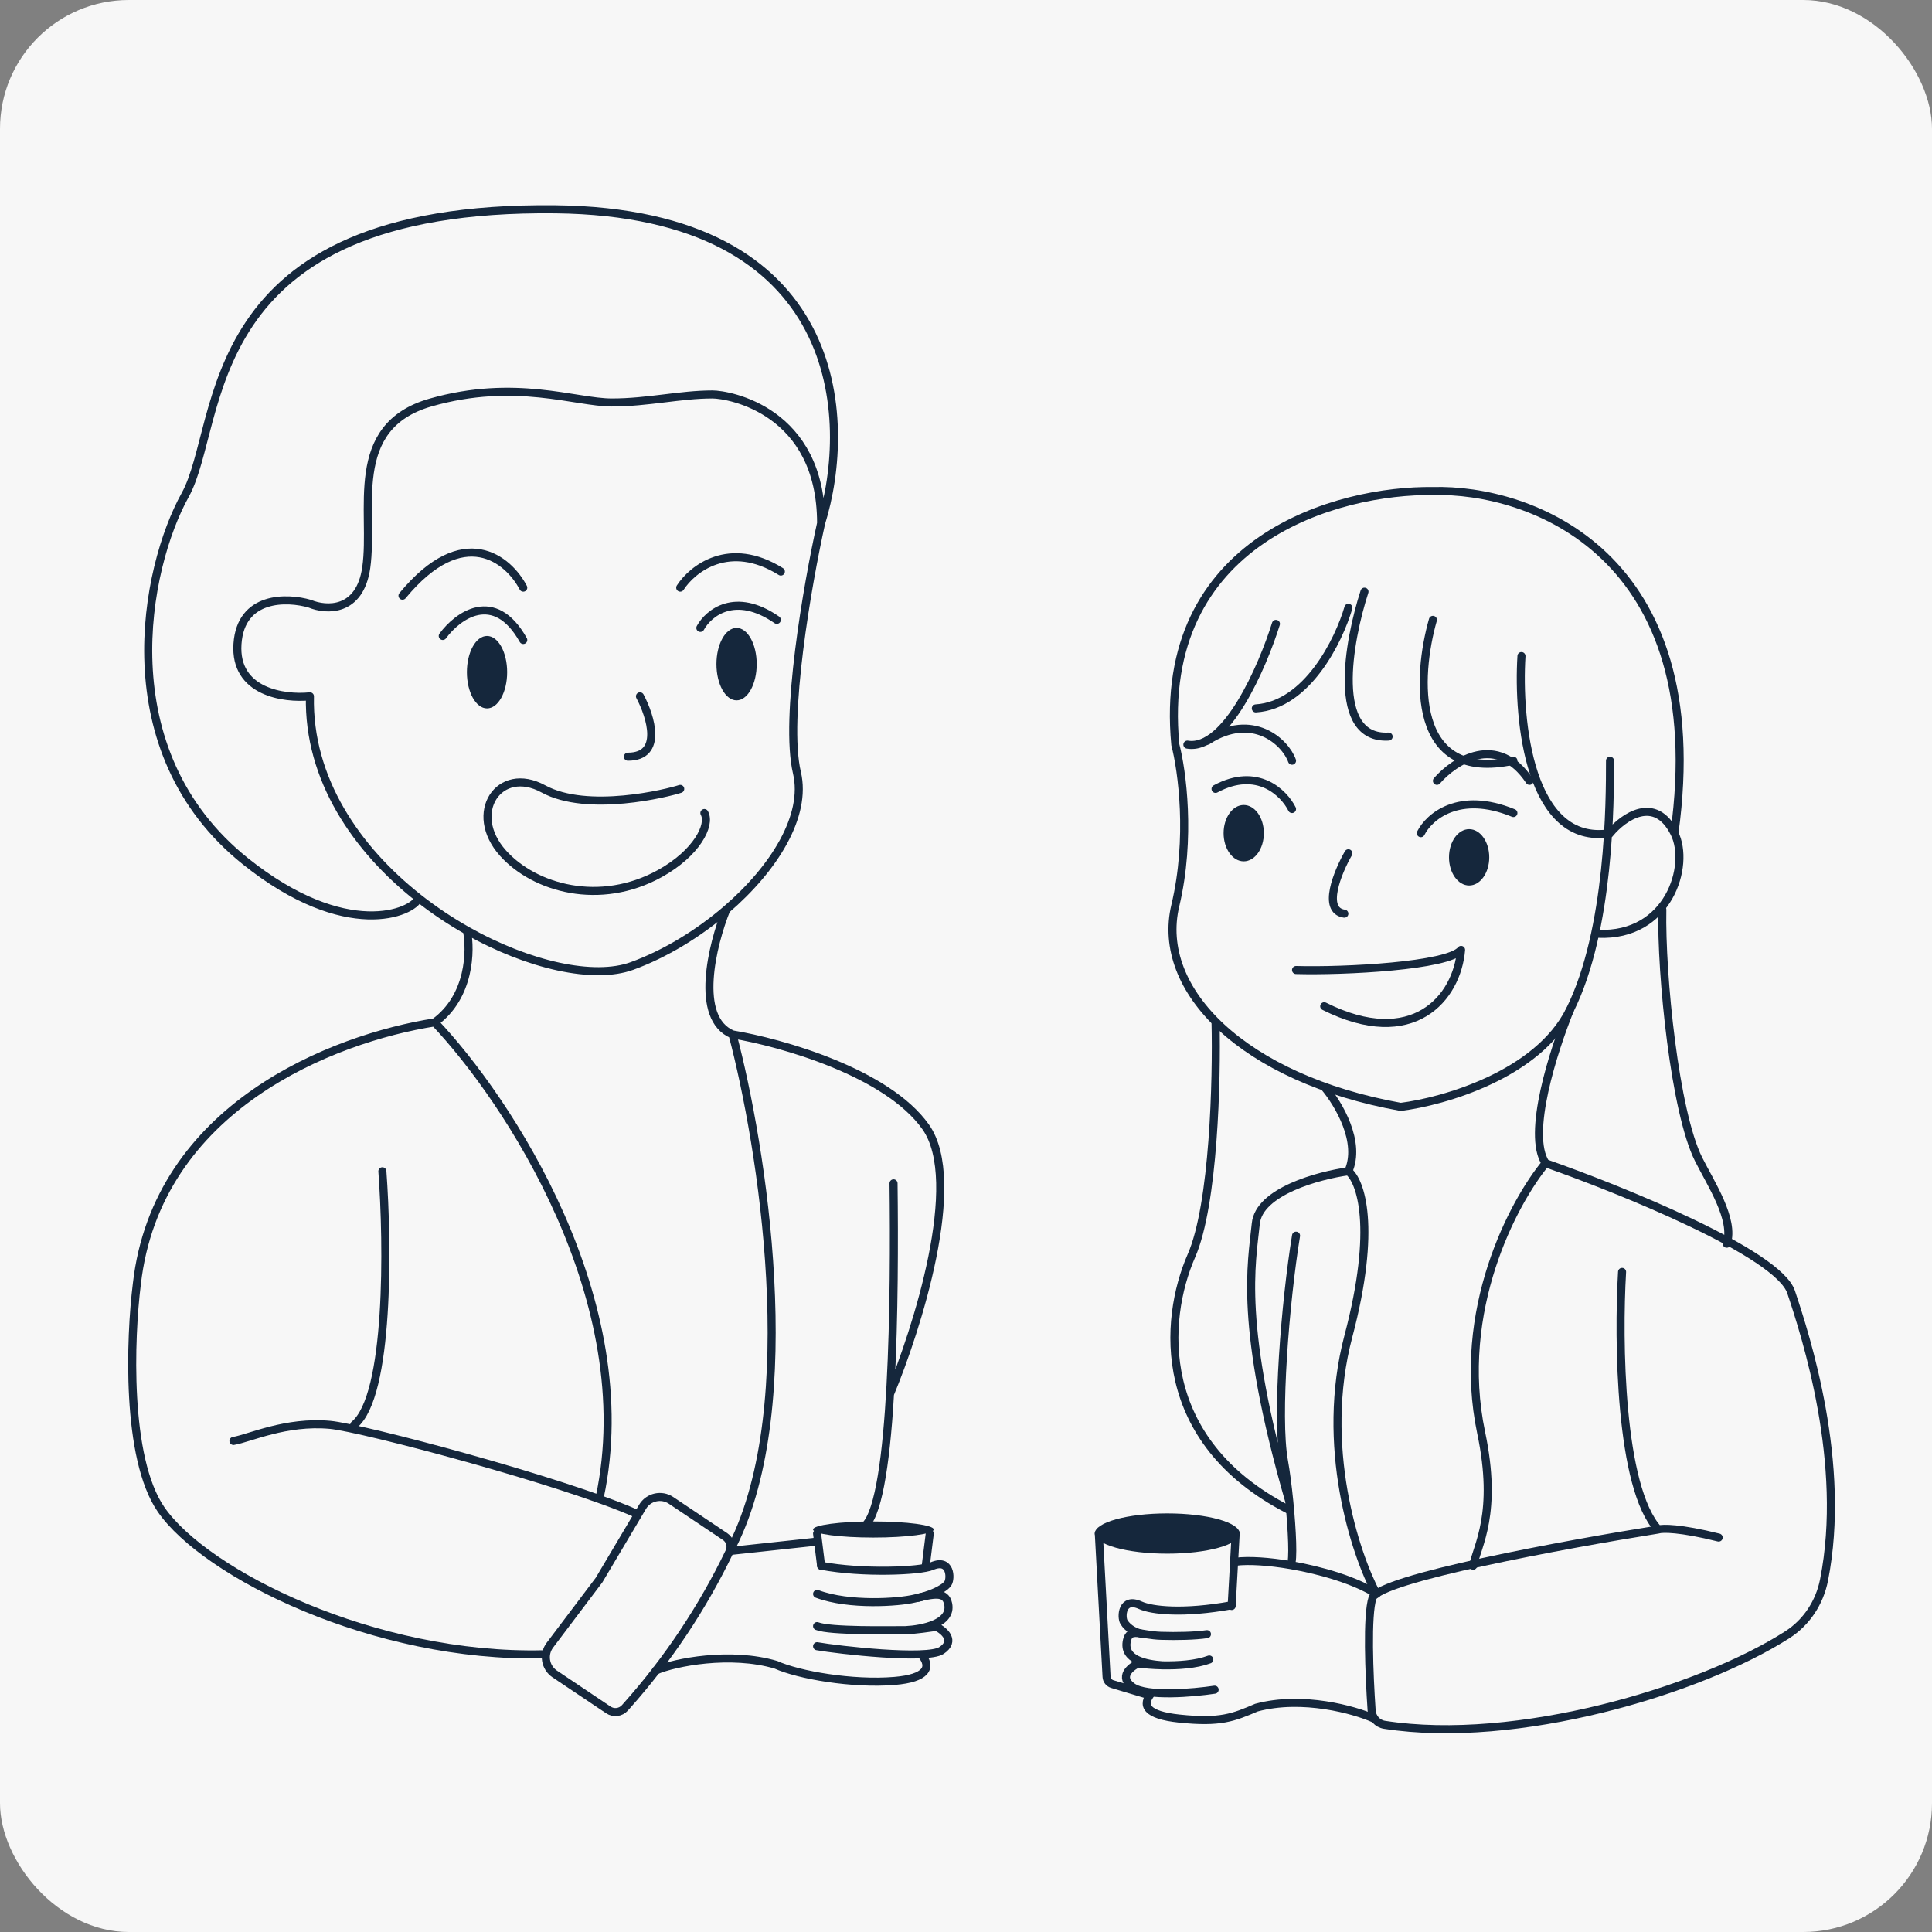 <svg width="240" height="240" viewBox="0 0 240 240" fill="none" xmlns="http://www.w3.org/2000/svg">
<rect x="0" y="0" width="240" height="240" fill="#808080" stroke="none"/>
<rect width="240" height="240" rx="16" fill="#F7F7F7"/>
<path d="M102 65C100.333 72.5 97.4 89.2 99 96C100.259 101.351 96.168 107.89 90.22 113M102 65C102 51 90.562 49 88.5 49C84.5 49 80.499 50 75.999 50C71.499 50 63.999 47 53.499 50C42.999 53 46.499 63.5 45.499 70.5C44.699 76.1 40.5 75.833 38.5 75C35.667 74.167 29.9 74 29.5 80C29.1 86 35.333 86.833 38.5 86.5C38.271 96.791 44.318 105.513 52.001 111.565M102 65C105.999 52.166 104.999 26.4 68.999 26C23.999 25.5 27.999 52.499 22.999 61.5C17.999 70.5 13.356 93.285 30.5 107C43.001 117 51.333 113.377 52.001 111.565M52.001 111.565C53.922 113.08 55.946 114.427 58 115.589M58 115.589C65.687 119.942 73.79 121.713 78.5 120C82.576 118.518 86.719 116.007 90.22 113M58 115.589C58.5 118.06 58.4 123.8 54 127M54 127C63 136.5 79.7 161.6 74.5 186M54 127C41.334 129 19.5 137.5 17 159.5C16.167 166.166 15.6 181.1 20 187.5C25.5 195.5 46.499 206 67.499 205.5M90.22 113C88.48 117.333 86.2 126.5 91 128.5M91 128.5C94.667 142.333 99.8 174.4 91 192M91 128.5C97 129.5 110.199 133.2 114.999 140C119.799 146.8 113.866 165.232 110.533 173.232M110.999 147C111.166 160.833 110.999 186 107.499 189.5" stroke="#15273C" stroke-linecap="round" stroke-linejoin="round"/>
<path d="M74.4 196.301L74.417 196.279L74.431 196.255L79.819 187.182C80.551 185.949 82.169 185.584 83.36 186.382L90.081 190.886C90.705 191.304 90.926 192.116 90.6 192.792C87.27 199.71 82.991 206.129 77.885 211.864L77.628 212.153C77.105 212.74 76.229 212.852 75.576 212.414L68.915 207.95C67.722 207.151 67.446 205.513 68.311 204.367L74.4 196.301Z" stroke="#15273C"/>
<path d="M47.5 145.5C48.167 154.5 48.4 173.4 44 177" stroke="#15273C" stroke-linecap="round"/>
<path d="M29 179C31 178.667 35.5 176.5 41 177C44.983 177.362 70 184 79 188" stroke="#15273C" stroke-linecap="round"/>
<path d="M90.727 192.663L101.502 191.5M81.499 207.501C83.843 206.497 90.717 205.133 96.382 206.802C99.206 208.081 105.915 209.244 111.112 208.811C115.129 208.477 115.803 207.124 114.44 205.503M101.502 204.5C104.154 204.964 115.165 206.221 116.958 205.026C118.75 203.832 117.293 202.571 116.34 202.091C115.627 202.174 113.729 202.503 112.502 202.5M101.502 202C103.136 202.654 110.583 202.496 112.502 202.5M112.502 202.5C114.526 202.405 118.297 201.679 117.782 199.232C117.451 197.659 116.002 198 113.559 198.588C111.691 199.038 105.502 199.5 101.502 198" stroke="#15273C" stroke-linecap="round"/>
<path d="M114.048 198.486C115.027 198.28 117.21 197.521 117.756 196.683C118.143 196.091 118.117 193.542 115.774 194.546C114.32 195.168 107.11 195.468 102.001 194.5" stroke="#15273C" stroke-linecap="round"/>
<path d="M101.5 190.5L102 194.5M115.5 190.5L115 194.5" stroke="#15273C" stroke-linecap="round"/>
<path d="M170.66 213.482C168.34 212.426 161.788 210.584 156.086 212.125C153.234 213.34 151.639 214.032 146.452 213.482C142.444 213.057 141.698 211.855 143.097 210.265M150.886 209.898C148.224 210.302 142.458 210.801 140.693 209.566C138.928 208.331 140.414 207.104 141.377 206.645C142.088 206.745 143.179 206.845 144.405 206.87M150.223 206.148C148.575 206.765 146.324 206.909 144.405 206.87M144.405 206.87C142.384 206.729 139.43 206.189 139.999 203.755C140.366 202.189 141.688 203.123 144.236 203.206C146.157 203.269 148.482 203.219 149.933 202.999" stroke="#15273C" stroke-linecap="round"/>
<path d="M142 203C141.026 202.772 140.153 202.35 139.625 201.501C139.252 200.9 139.335 198.352 141.656 199.409C143.094 200.064 147 200.5 153 199.409" stroke="#15273C" stroke-linecap="round"/>
<ellipse cx="108.5" cy="190" rx="7.5" ry="1" fill="#15273C"/>
<path d="M154 190.5C154 191.881 149.971 193 145 193C140.029 193 136 191.881 136 190.5C136 189.119 140.029 188 145 188C149.971 188 154 189.119 154 190.5Z" fill="#15273C"/>
<path d="M153 199.5L153.5 190.5M136.5 190.5L137.462 208.298C137.485 208.719 137.769 209.081 138.173 209.202L142.5 210.5" stroke="#15273C" stroke-linecap="round"/>
<path d="M169.5 73.5C167.5 79.667 165.3 91.9 172.5 91.5M178.001 77C176.001 84 175.201 97.3 188.001 94.5M189.001 81.5C188.501 89.5 190.001 105.1 200.001 103.5C201.667 101.5 205.601 98.7 208.001 103.5M167.501 75.5C166.334 79.5 162.401 87.6 156.001 88M158.501 77.5C156.834 82.833 152.301 93.3 147.501 92.5M208.001 103.5C212.801 68.7 190.001 60.667 178.001 61C166.334 60.833 143.601 66.9 146.001 92.5C146.834 95.667 148.001 104.1 146.001 112.5C143.501 123 154.501 134 174.001 137.5C179.334 136.833 191.001 133.5 195.001 125.5C200.001 115.5 200.001 99.5 200.001 94.5M208.001 103.5C210.001 107.5 207.301 116.4 198.501 116" stroke="#15273C" stroke-linecap="round"/>
<path d="M164.5 135C166.333 137.167 169.1 141.9 167.5 145.5M195 125.5C193 130.5 189.6 140.9 192 144.5C201.5 147.833 220.9 155.7 222.5 160.5C224.321 165.963 229.459 181.791 226.588 196.28C226.034 199.08 224.414 201.553 222.007 203.088C211.038 210.086 188.341 216.802 171.992 214.261C171.106 214.124 170.45 213.385 170.389 212.49C170.08 207.972 169.787 200.64 170.5 198.5C171.3 196.1 194.5 191.833 206 190M201.5 158C201 166.5 201.2 184.8 206 190M206 190C206.5 189.833 208.7 189.8 213.5 191" stroke="#15273C" stroke-linecap="round"/>
<path d="M84.5 73C86 70.667 90.6 67 97 71M65 73C63.167 69.5 57.6 64.799 50 73.999M55 79C56.833 76.5 61.4 73.1 65 79.5M87 78C88 76.166 91.3 73.4 96.5 77M79.5 86.5C80.833 89 82.4 94 78 94M84.5 98C83 98.5 73 101 67.5 98C62 95 58 101 62.5 106C66.401 110.334 74.531 112.649 82 108.5C86.5 106 88.333 102.5 87.5 101" stroke="#15273C" stroke-linecap="round"/>
<ellipse cx="60.5" cy="83.5" rx="2.5" ry="4.5" fill="#15273C"/>
<ellipse cx="91.5" cy="82.5" rx="2.5" ry="4.5" fill="#15273C"/>
<path d="M178.5 97C180.667 94.5 186 91 190 97M160.5 94.5C159.667 92.166 155.6 88.4 150 91.999" stroke="#15273C" stroke-linecap="round" stroke-linejoin="round"/>
<path d="M176.5 103.5C177.5 101.5 181.2 98.2 188 101M160.5 100.5C159.5 98.5 156.2 95.2 151 98" stroke="#15273C" stroke-linecap="round" stroke-linejoin="round"/>
<ellipse cx="182.5" cy="106.5" rx="2.5" ry="3.5" fill="#15273C"/>
<ellipse cx="154.5" cy="103.5" rx="2.5" ry="3.5" fill="#15273C"/>
<path d="M167.5 106C166.167 108.333 164.2 113.1 167 113.5M161 120.5C167 120.667 179.9 120 181.5 118C181 124 175.5 130.5 164.5 125M192 144.5C188 149.333 180.8 162.8 184 178C186.105 188 183.5 192 183 194.5M153.5 194C155.143 193.795 157.645 193.96 160.33 194.421M161 153.5C159.667 161.667 158.5 176 159.5 181.5C159.734 182.786 159.971 184.617 160.158 186.5M160.33 194.421C164.182 195.082 168.407 196.35 171 198C168.333 193 163.9 179.6 167.5 166C171.1 152.4 169 146.667 167.5 145.5C163.833 146 156.4 148 156 152C155.5 157 153.816 164.5 160.158 186.5M160.33 194.421C160.695 193.891 160.517 190.101 160.158 186.5" stroke="#15273C" stroke-linecap="round" stroke-linejoin="round"/>
<path d="M206.5 113C206.333 121.167 208.065 138.133 211 144C212.5 147 215.501 151.5 214.501 154.5M151.001 127C151.167 134 150.801 149.6 148.001 156C144.501 164 143.501 179 160.001 187.5" stroke="#15273C" stroke-linecap="round" stroke-linejoin="round"/>
</svg>
